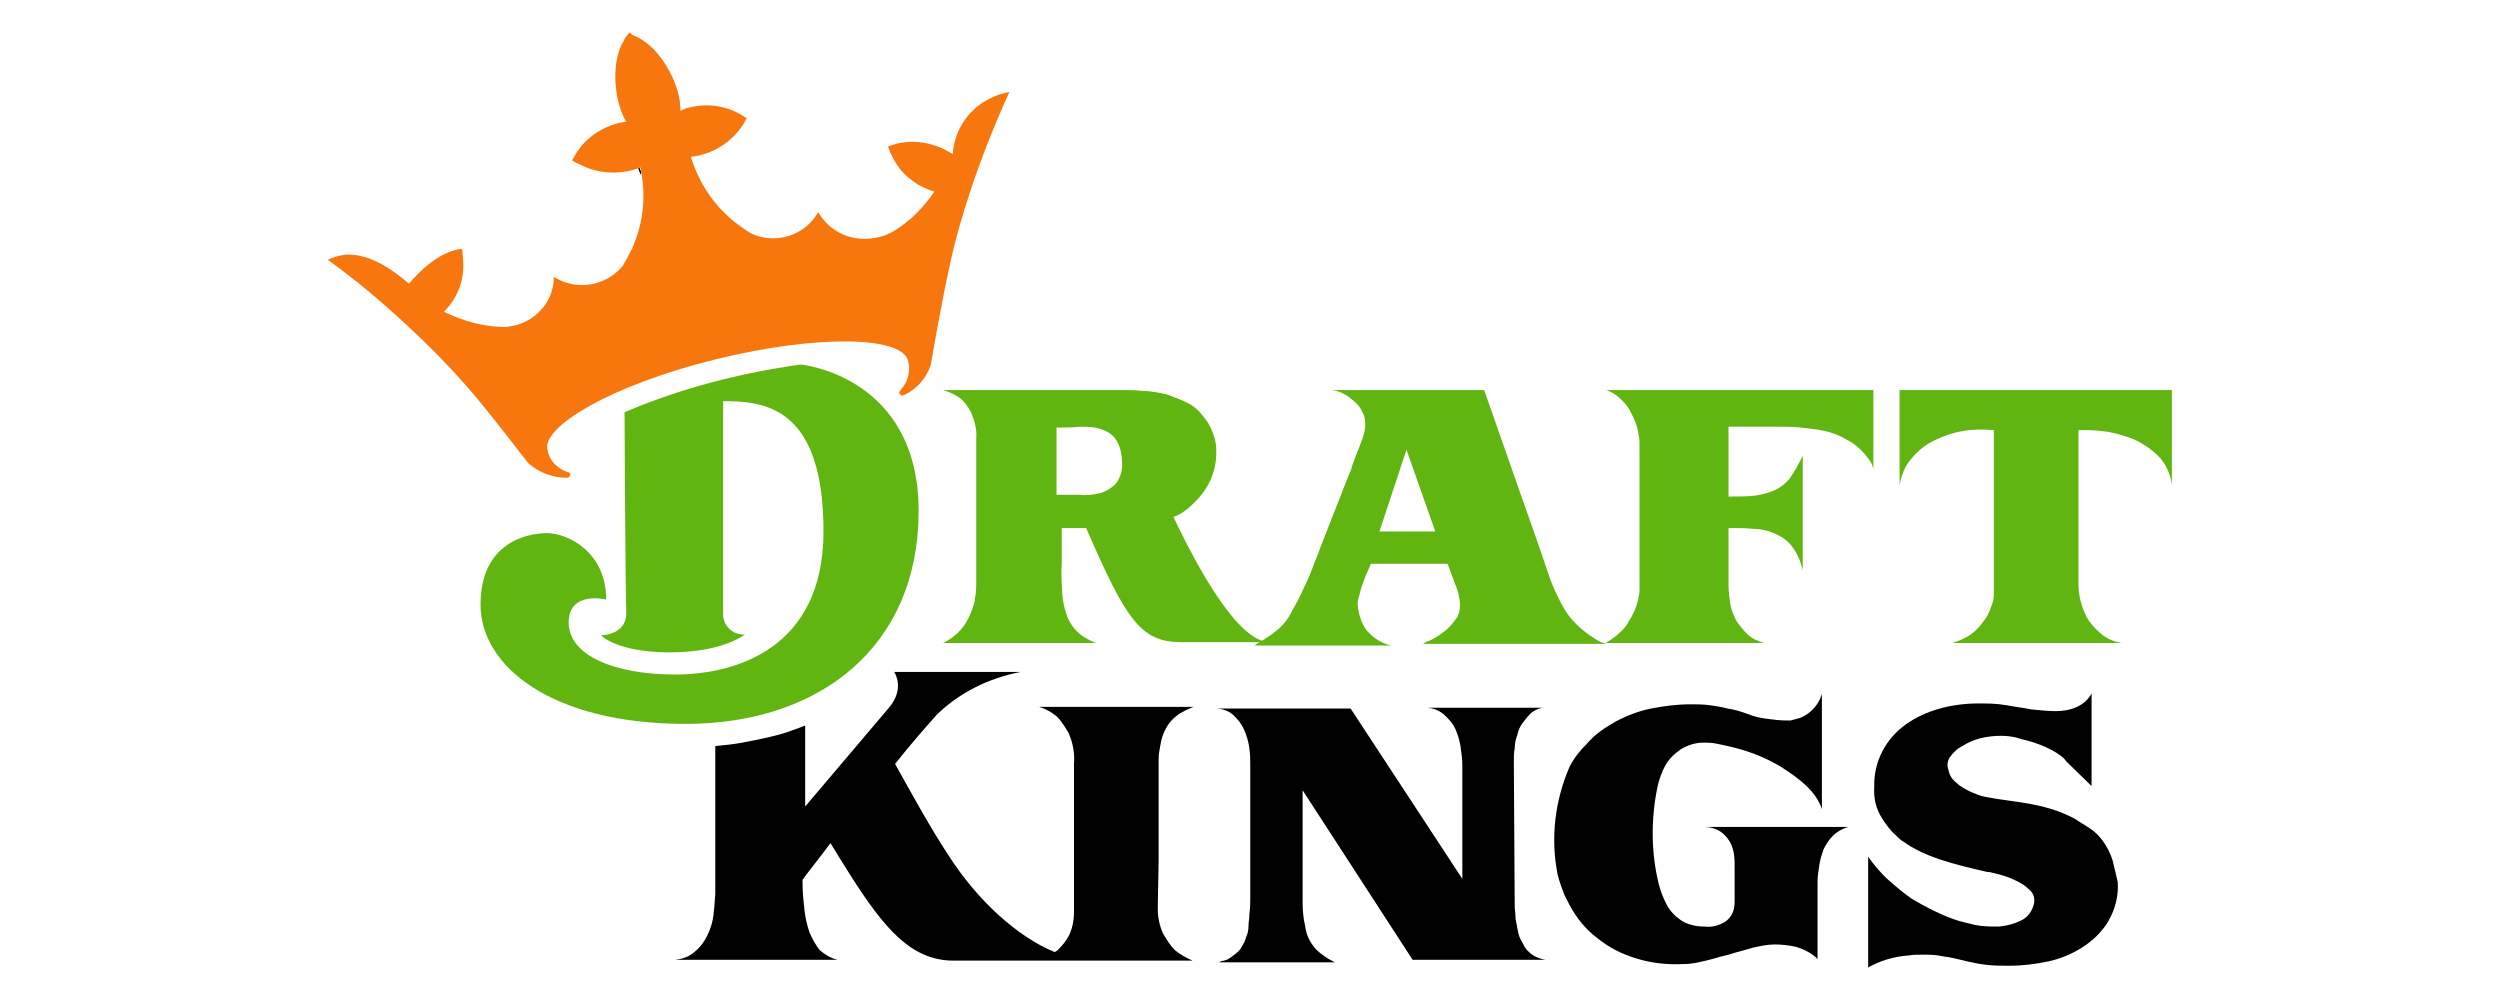 <?xml version="1.0" encoding="utf-8"?>
<!-- Generator: Adobe Illustrator 24.0.1, SVG Export Plug-In . SVG Version: 6.00 Build 0)  -->
<svg version="1.1" id="Layer_1" xmlns="http://www.w3.org/2000/svg" xmlns:xlink="http://www.w3.org/1999/xlink" x="0px" y="0px"
	 viewBox="0 0 566.9 226.8" style="enable-background:new 0 0 566.9 226.8;" xml:space="preserve">
<style type="text/css">
	.st0{fill:#010101;}
	.st1{fill:#61B510;}
	.st2{fill:#F7760D;}
</style>
<g transform="matrix(1.979 0 0 1.931 -49.357 -75.68)">
	<g>
		<path class="st0" d="M98.1,59c0,0,0.1,0.3,0.3,0.7c0-0.3-0.1-0.5-0.2-0.8C98.2,58.9,98.1,59,98.1,59"/>
		<path class="st0" d="M98.1,59c0,0,0.1,0.3,0.3,0.7c0-0.3-0.1-0.5-0.2-0.8C98.2,58.9,98.1,59,98.1,59"/>
		<path class="st0" d="M98.1,59c0,0,0.1,0.3,0.3,0.7c0-0.3-0.1-0.5-0.2-0.8C98.2,58.9,98.1,59,98.1,59"/>
	</g>
	<g>
		<path class="st1" d="M239.7,85H209c0.6,0.2,1.2,0.6,1.7,1.1c0.5,0.5,0.9,1,1.2,1.7c0.3,0.6,0.6,1.3,0.7,1.9c0.1,0.5,0.2,1,0.2,1.5
			v17.4c-0.1,1.2-0.5,2.4-1.2,3.5c-0.3,0.6-0.7,1.1-1.2,1.5c-0.5,0.5-1,0.8-1.5,1.1h18.2c-0.7-0.2-1.4-0.5-1.9-1
			c-0.5-0.5-0.9-1-1.3-1.6c-0.3-0.6-0.6-1.3-0.7-2c-0.1-0.7-0.2-1.4-0.2-2.2v-6.7c1,0,2,0,2.9,0.1c0.8,0,1.7,0.2,2.5,0.6
			c0.7,0.3,1.4,0.8,1.9,1.5c0.6,0.8,1,1.8,1.2,2.8V92.7c-0.4,0.9-0.9,1.8-1.5,2.7c-0.5,0.6-1.1,1.1-1.8,1.4
			c-0.7,0.3-1.5,0.5-2.2,0.6c-0.8,0.1-1.8,0.1-3,0.1v-8.2l5.6,0c0.9,0,1.8,0,2.7,0.1c0.9,0.1,1.8,0.2,2.7,0.4c0.9,0.2,1.7,0.5,2.5,1
			c0.8,0.4,1.5,1,2.1,1.7c0.2,0.3,0.4,0.5,0.6,0.8c0.2,0.3,0.3,0.6,0.4,0.9V85z"/>
		<path class="st1" d="M242.6,85v11.2c0.2-1.2,0.6-2.3,1.4-3.2c0.7-0.9,1.6-1.6,2.6-2.1c1-0.5,2.1-0.9,3.3-1.1
			c1.1-0.2,2.3-0.2,3.5-0.1V109c0,0.5-0.1,1-0.3,1.4c-0.2,0.7-0.5,1.3-1,1.9c-0.4,0.6-0.9,1.1-1.5,1.5c-0.6,0.4-1.3,0.7-2,0.9h19.5
			c-0.8-0.1-1.5-0.4-2.2-0.9c-0.6-0.5-1.1-1-1.6-1.7c-0.4-0.6-0.7-1.4-0.9-2.1c-0.2-0.7-0.3-1.5-0.3-2.3V89.7h1
			c0.8,0,1.6,0.1,2.4,0.2c1,0.2,2,0.5,3,0.9c1,0.5,1.9,1.1,2.7,1.9c0.9,0.9,1.4,2.1,1.6,3.4V85H242.6z"/>
		<path class="st1" d="M190.6,113.2c-0.5,0.4-1,0.8-1.6,1.1c-0.5,0.2-0.9,0.4-1,0.5h21c-0.3-0.1-0.7-0.2-1-0.4
			c-0.3-0.2-0.6-0.4-0.9-0.6c-0.7-0.5-1.4-1.1-2-1.8c-0.6-0.7-1-1.4-1.4-2.2c-0.4-0.8-0.8-1.7-1.1-2.5l-1.5-4.5l-2.1-6.1L195,85
			h-17.4c0.6,0.1,1.1,0.3,1.6,0.6c0.4,0.3,0.8,0.6,1.2,1c0.4,0.4,0.7,1,0.9,1.6c0.1,0.5,0.1,1.1,0,1.6c-0.1,0.5-0.3,1.1-0.5,1.6
			c-0.5,1.3-0.9,2.3-1.1,3.1c-0.1,0.2-0.2,0.4-0.3,0.7l-3.1,8.1c-0.2,0.5-0.4,1.2-0.8,2.1c-0.3,0.9-0.7,1.9-1.2,2.9
			c-0.4,1-0.9,1.9-1.4,2.8c-0.3,0.7-0.8,1.3-1.4,1.9c-0.4,0.3-0.8,0.7-1.3,1c-0.4,0.3-0.8,0.5-1.1,0.7c-0.1,0.1-0.3,0.2-0.4,0.3
			h15.7c-1.1-0.2-2.1-0.9-2.8-1.7c-0.7-0.9-1-2-1.1-3.2c0-0.4,0.1-0.7,0.2-1c0.1-0.4,0.2-0.9,0.4-1.4c0.2-0.5,0.3-0.9,0.5-1.3
			c0.2-0.4,0.3-0.7,0.4-1h8.8c0.1,0.2,0.2,0.5,0.3,0.8c0.1,0.4,0.3,0.7,0.4,1.1c0.1,0.4,0.3,0.7,0.4,1.1c0.1,0.3,0.2,0.6,0.2,0.8
			c0.2,0.8,0.2,1.7-0.2,2.5C191.6,112.1,191.2,112.7,190.6,113.2 M183,101.6l3.1-9.6l3.3,9.6H183z"/>
		<path class="st1" d="M159.4,99.9c0.8-0.3,1.5-0.8,2.1-1.4l0.2-0.2c0.3-0.3,0.6-0.6,0.8-0.9c0,0,0.1-0.1,0.1-0.1
			c1.2-1.5,1.8-3.4,1.7-5.4h0c0-0.8-0.3-1.7-0.6-2.4c-0.2-0.5-0.5-0.9-0.8-1.3c-0.5-0.7-1.1-1.3-1.9-1.7c-0.8-0.4-1.6-0.7-2.4-1
			c-0.9-0.2-1.8-0.4-2.7-0.4c-0.9-0.1-1.7-0.1-2.5-0.1h-20.4c0.7,0.2,1.3,0.5,1.9,0.9c0.6,0.5,1,1.1,1.3,1.7c0.4,1,0.7,2,0.6,3.1
			c0,0.6,0,1.3,0,2v15.2c0,0.7-0.1,1.3-0.2,2c-0.2,0.7-0.4,1.3-0.7,1.9c-0.3,0.6-0.7,1.2-1.2,1.7c-0.5,0.5-1.1,0.9-1.7,1.2h17.6
			c-0.4-0.1-0.8-0.3-1.1-0.5c-0.4-0.2-0.8-0.5-1.2-0.9c-0.4-0.4-0.7-0.9-1-1.5c-0.3-0.8-0.5-1.6-0.6-2.4c-0.1-1.4-0.2-2.7-0.1-4.1
			c0-1.4,0-2.7,0-4.1h1.2c0.5,0,1.1,0,1.6,0c4.6,10.9,6.3,13.4,10.9,13.4h10.2C167,114.7,162.5,106.6,159.4,99.9 M146,97.3v-7.9
			c0.9,0,1.8,0,2.7-0.1c0.8,0,1.6,0,2.4,0.3c0.7,0.2,1.3,0.6,1.7,1.2c0.5,0.8,0.7,1.7,0.7,2.7c0.1,0.9-0.2,1.8-0.7,2.5
			c-0.5,0.5-1.1,0.9-1.8,1.1c-0.8,0.2-1.6,0.3-2.4,0.2C147.6,97.3,146.8,97.3,146,97.3"/>
	</g>
	<path class="st2" d="M138.7,50.6c-2.7,1.2-4.4,3.8-4.6,6.7l0,0c-2.2-1.5-5-1.9-7.4-0.9c0.1,0.3,0.2,0.7,0.4,1
		c0.9,2.1,2.7,3.6,4.9,4.3c-1.2,1.8-2.7,3.4-4.6,4.6c-0.8,0.5-1.7,0.8-2.7,0.9c-2.4,0.3-4.8-0.9-6-3.1c-1.5,2.7-4.7,3.8-7.5,2.6
		c-0.4-0.2-0.7-0.4-1.1-0.7c-2.9-2-5-5-6-8.4c0,0,0.1,0,0.1,0c2.4-0.3,4.6-1.7,5.9-3.8c0.1-0.2,0.3-0.5,0.4-0.7
		c-2-1.5-4.5-1.9-6.9-1.2c-0.2,0.1-0.5,0.2-0.7,0.3c0.1-2.8-2-6.9-4.5-8.4c-0.3-0.2-0.7-0.4-1-0.5L97.1,43l-0.2,0.2
		c-0.2,0.3-0.4,0.5-0.5,0.8c-1.5,2.5-1.1,7.1,0.3,9.5c-0.3,0-0.5,0.1-0.7,0.1c-2.1,0.5-4,1.8-5.1,3.7c-0.1,0.2-0.3,0.5-0.4,0.7
		c0.2,0.2,0.4,0.3,0.7,0.4c2.1,1.2,4.7,1.4,7,0.5c0,0,0.1,0,0.1-0.1c0.7,3.2,0.4,6.5-0.9,9.5c0,0,0,0,0,0c0,0.1,0,0.2-0.1,0.2
		c-0.1,0.2-0.2,0.4-0.3,0.6c-0.2,0.5-0.5,0.9-0.7,1.3c-1.9,2.4-5.3,3-7.9,1.3c0,2.5-1.5,4.6-3.8,5.5c-0.5,0.2-1.1,0.3-1.7,0.4
		c-2.5,0-4.9-0.7-7.1-1.8c1.6-1.6,2.4-3.8,2.2-6.1c0-0.3-0.1-1-0.1-1.3c-2.7,0.3-5,2.8-6.1,4.1h0c-1.5-1.3-4.3-3.6-7.3-3.4
		c-0.7,0.1-1.4,0.3-2,0.6c3.4,2.5,6.6,5.3,9.6,8.2c2.1,2,4.2,4.2,6.1,6.4c2.7,3.1,7.3,9.4,7.3,9.3c1.2,1.1,2.8,1.7,4.4,1.7
		c0.2,0,0.4-0.2,0.4-0.4c0-0.2-0.3-0.3-0.4-0.3c-1.1-0.4-2-1.3-2.2-2.5c-0.9-2.7,7.3-7.7,19.2-10.7c11.9-3,21.5-2.7,22.1,0.2
		c0.3,1.1,0,2.4-0.8,3.3c-0.1,0.1-0.3,0.4-0.2,0.5c0.1,0.2,0.3,0.3,0.5,0.2c1.5-0.7,2.6-2,3.1-3.6c0,0,1.3-7.8,2.2-11.8
		c0.6-2.9,1.4-5.7,2.3-8.5c1.3-4,2.8-7.9,4.5-11.7C140,50.1,139.3,50.3,138.7,50.6"/>
	<path class="st1" d="M96.5,87.6c6.4-2.8,13.2-4.6,20.2-5.6c0,0,13.5,1.3,13.5,17.2s-11.3,25-26.7,25c-15.4,0-23.5-6.8-23.5-14
		c0-7.2,5.2-8.4,7.6-8.4c2.4,0,6.8,2.2,6.8,7.8c0,0-4.3-1.1-4.3,2.7s5.1,6.1,12.2,6.1c7,0,17-3.1,17-16.8c0-14.7-6.8-15.3-11.5-15.3
		v25.2c0.1,1.3,1.2,2.3,2.5,2.2c0,0-2.5,2.1-8.6,2.1c-6.1,0-7.9-2-7.9-2s2.9,0,2.9-2.6C96.6,108.7,96.5,87.6,96.5,87.6"/>
	<path d="M267,140.2c-0.2-0.6-0.4-1.1-0.7-1.6c-0.5-0.9-1.2-1.7-2-2.2l0,0c-0.1-0.1-0.2-0.1-0.3-0.2l0,0c-0.5-0.3-0.9-0.6-1.4-0.9
		c-3.5-1.9-7.1-1.9-10-2.5c-0.5-0.1-0.9-0.2-1.3-0.4c-0.2-0.1-0.3-0.1-0.5-0.2c-0.6-0.3-1.2-0.6-1.7-1.1c-0.5-0.4-0.8-0.9-0.9-1.5
		c-0.2-0.5-0.1-1,0.1-1.4c0.4-0.6,0.9-1.1,1.5-1.4c0.6-0.4,1.3-0.7,2-0.9c0.8-0.2,1.6-0.3,2.4-0.3c0.8,0,1.6,0.1,2.4,0.4
		c0.9,0.2,1.8,0.5,2.7,0.9c0.6,0.3,1.2,0.6,1.7,1c0.3,0.2,0.5,0.4,0.7,0.7c0.2,0.2,0.5,0.5,0.8,0.8c0.3,0.3,0.6,0.6,0.9,0.9
		c0.3,0.3,0.7,0.7,1.2,1.2v-10.9c0,0-0.8,2.1-4.1,2.1c-0.9,0-1.8-0.1-2.8-0.2c-0.9-0.2-1.9-0.3-2.9-0.5c-1.1-0.2-2.1-0.2-3.2-0.2
		c-1.5,0-3,0.2-4.4,0.6c-1.4,0.4-2.7,1-3.8,1.8c-2.4,1.7-3.8,4.5-3.7,7.4c-0.1,1.3,0.2,2.6,0.9,3.7c0.5,0.8,1,1.5,1.7,2.1l0,0
		c0,0,0,0,0.1,0.1c0.1,0.1,0.1,0.1,0.2,0.2c0.1,0.1,0.2,0.2,0.4,0.3c2.4,1.8,5.8,2.7,9.7,3.6c0.1,0,0.1,0,0.2,0l0,0
		c0.4,0.1,0.8,0.2,1.2,0.3c0.7,0.2,1.5,0.5,2.2,0.9c0.6,0.3,1,0.7,1.4,1.1c0.3,0.4,0.4,0.9,0.3,1.4c-0.2,0.9-0.7,1.6-1.5,2
		c-0.8,0.4-1.6,0.6-2.5,0.7c-1,0-1.9,0-2.8-0.2c-0.8-0.2-1.7-0.4-2.5-0.7c-1.6-0.6-3.1-1.4-4.6-2.3c-0.9-0.6-1.8-1.4-2.7-2.2
		c-0.9-0.8-1.7-1.8-2.4-2.8v13c1.4-0.8,3-1.3,4.6-1.4c0,0,0,0,0,0c0.5-0.1,1-0.1,1.6-0.1c0.8,0,1.6,0,2.4,0.2
		c0.8,0.1,1.6,0.3,2.4,0.5c0.8,0.2,1.7,0.4,2.6,0.5c0.9,0.1,1.7,0.1,2.6,0.1c1.5,0,3-0.2,4.4-0.5c1.4-0.3,2.8-0.9,4-1.7
		c1.2-0.8,2.2-1.8,2.9-3c0.8-1.4,1.2-3,1.1-4.6C267.4,141.9,267.2,141,267,140.2"/>
	<path d="M198.4,128.6c0-0.5,0-1,0.1-1.5c0-0.5,0.1-1.1,0.3-1.6c0.1-0.5,0.3-1,0.6-1.4c0.3-0.4,0.6-0.8,1-1.2
		c0.4-0.3,0.9-0.6,1.5-0.6h-13.6c0.8,0,1.5,0.3,2.1,0.8c0.5,0.5,1,1,1.3,1.7c0.3,0.7,0.5,1.4,0.6,2.1c0.1,0.7,0.2,1.4,0.2,2.2v13.3
		l-12.8-20h-15.4c0.7,0,1.5,0.3,2,0.8c0.5,0.5,0.9,1,1.2,1.7c0.3,0.7,0.5,1.4,0.6,2.2c0.1,0.7,0.1,1.4,0.1,2.1c0,0.3,0,0.7,0,1.3
		v14.1c0,0.6,0,1.2-0.1,1.9c0,0.5-0.1,1-0.1,1.4c0,0.5-0.1,1-0.3,1.4c-0.1,0.5-0.4,0.9-0.6,1.3c-0.3,0.4-0.7,0.7-1.1,1
		c-0.1,0.1-0.2,0.1-0.3,0.2c-0.1,0.1-0.3,0.1-0.5,0.2c-0.2,0-0.3,0.1-0.4,0.1c-0.1,0-0.1,0.1-0.2,0.1h13.3c-0.4-0.2-0.7-0.4-0.9-0.5
		c-0.3-0.2-0.5-0.4-0.8-0.6c-0.2-0.2-0.5-0.4-0.6-0.6c-0.6-0.7-1-1.6-1.1-2.5c-0.2-0.9-0.3-1.8-0.3-2.7V132l12.6,19.9h15.2
		c-0.5-0.1-1.1-0.3-1.5-0.6c-0.4-0.3-0.8-0.7-1-1.2c-0.3-0.5-0.5-0.9-0.6-1.4c-0.1-0.5-0.2-1.1-0.3-1.6c0-0.5-0.1-1.1-0.1-1.5
		L198.4,128.6L198.4,128.6z"/>
	<path d="M157.7,140.1v-11.8c0-0.5,0.1-1.1,0.2-1.6c0.1-0.7,0.3-1.3,0.6-1.9c0.3-0.6,0.7-1.1,1.2-1.5c0.6-0.5,1.3-0.8,2-1.1H144
		c0.7,0.2,1.4,0.6,2,1.1c0.6,0.6,1,1.3,1.4,2c0.5,1.2,0.7,2.4,0.6,3.6v15.6c0,0.5,0,1.1,0,1.8c0,1-0.2,2-0.6,2.8
		c-0.3,0.6-0.8,1.2-1.3,1.7c-0.1,0.1-0.2,0.1-0.3,0.2c-4.3-1.8-8.9-6.1-12.2-11.4c-2-3.1-4.2-7.2-6.1-10.7c1.7-2.2,3.4-4.2,4.8-5.8
		c2.6-2.6,6-4.3,9.6-5h-14.5c0,0,1.3,1.9-0.6,4.2l-9.6,11.6v-9.5c-0.1,0-0.2,0.1-0.3,0.1c-0.4,0.2-0.8,0.3-1.3,0.5
		c-1.3,0.5-2.7,0.8-4.1,1.1c-0.5,0.1-1,0.2-1.5,0.3c-1,0.2-2.1,0.3-3.1,0.4v17.4l-0.1,1.3c0,0.4-0.1,0.7-0.1,1.1
		c-0.1,0.8-0.3,1.6-0.7,2.4c-0.3,0.7-0.8,1.4-1.4,1.9c-0.6,0.6-1.4,0.9-2.3,1h18.6c-0.8-0.2-1.4-0.6-2-1.1c-0.5-0.6-0.9-1.4-1.2-2.1
		c-0.3-0.9-0.5-1.8-0.6-2.8c-0.1-1-0.2-2-0.2-2.9c0-0.2,0-0.4,0-0.5c0.7-1,1.9-2.5,3.2-4.3c0.7,1.2,1.5,2.5,2.3,3.8
		c3.8,6.1,6.9,10,11.8,10c4.9,0,27.4,0,27.4,0c-0.7-0.3-1.4-0.7-2-1.2c-0.6-0.6-1-1.3-1.4-2c-0.4-0.9-0.6-1.9-0.6-2.9L157.7,140.1
		L157.7,140.1z"/>
	<path d="M222.5,137.2c0.5,0.5,0.8,1,1,1.7c0.2,0.7,0.2,1.4,0.2,2.1c0,0.8,0,1.6,0,2.4c0,0.4,0,0.9,0,1.4c0,0.5,0,1-0.2,1.5
		c-0.2,0.5-0.5,0.9-1,1.2c-0.7,0.4-1.4,0.6-2.2,0.5c-1,0-1.9-0.2-2.7-0.7c-0.7-0.5-1.3-1.1-1.7-1.9c-0.4-0.8-0.7-1.6-0.9-2.4v0
		c-0.9-3.8-0.9-7.8-0.1-11.6c0.2-0.8,0.5-1.7,0.9-2.4c0.4-0.7,1-1.3,1.7-1.8c0.8-0.5,1.7-0.8,2.6-0.8c0.5,0,0.9,0,1.4,0.1
		c0.5,0.1,1,0.2,1.4,0.3c2.2,0.5,4.3,1.3,6.2,2.5c2.1,1.4,3.9,2.8,4.6,4.9v-13.5c-0.4,1.3-1.3,2.3-2.5,2.8c-0.4,0.1-0.7,0.2-1.1,0.3
		c-0.1,0-0.2,0-0.3,0c-0.1,0-0.1,0-0.2,0c-0.7,0-1.5-0.1-2.2-0.2c-0.8-0.1-1.6-0.3-2.3-0.6c-0.8-0.3-1.5-0.5-2.2-0.6
		c-0.7-0.2-1.4-0.3-2.1-0.4c-0.7-0.1-1.5-0.1-2.2-0.1c-1.5,0-3,0.2-4.5,0.5c-1.4,0.3-2.7,0.8-4,1.5c-1.2,0.7-2.4,1.5-3.3,2.6
		c-0.8,0.8-1.5,1.7-2,2.7l0,0c-1.7,4-2.2,8.4-1.4,12.6c0.2,0.9,0.5,1.7,0.8,2.5c0.2,0.4,0.4,0.8,0.6,1.2c0.8,1.5,1.8,2.8,3.1,3.8
		c1.3,1.1,2.8,1.9,4.4,2.4c1.8,0.6,3.7,0.8,5.6,0.7c0.9,0,1.7-0.2,2.5-0.4c0.9-0.2,1.7-0.5,2.6-0.7c0.9-0.3,1.8-0.5,2.7-0.8
		c0.9-0.2,1.7-0.4,2.6-0.4c0.8,0,1.7,0.1,2.5,0.3c0.9,0.3,1.7,0.7,2.4,1.4v-9c0-0.7,0.1-1.3,0.2-2c0.1-0.7,0.3-1.3,0.5-1.9
		c0.3-0.6,0.6-1.1,1.1-1.6c0.5-0.5,1.1-0.8,1.7-1h-16.6C221.1,136.3,221.9,136.6,222.5,137.2"/>
</g>
</svg>

